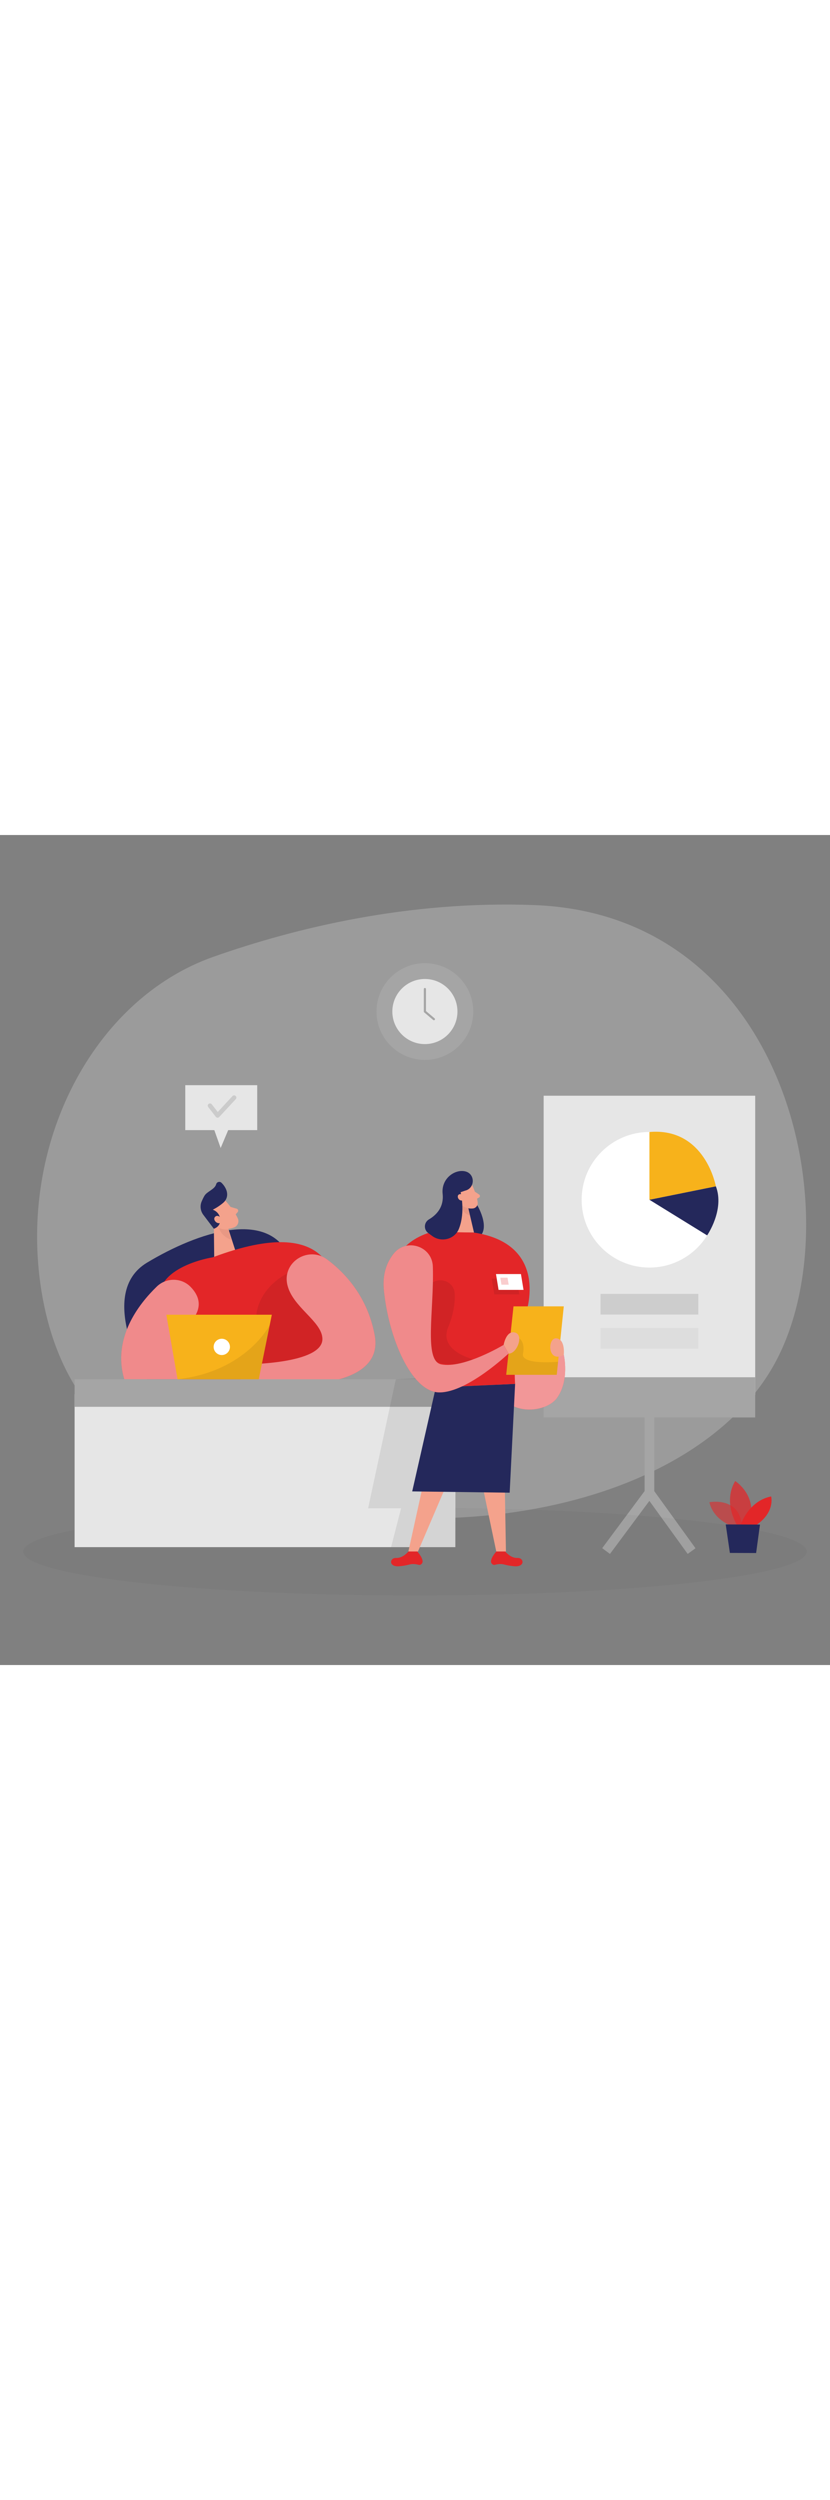<svg id="_0078_team_presentation" xmlns="http://www.w3.org/2000/svg" viewBox="0 0 500 500" data-imageid="team-presentation-58" imageName="Team Presentation" class="illustrations_image" style="width: 166px;"><rect x="0" y="0" width="500" height="500" fill="#808080" stroke="none"/><defs><style>.cls-1_team-presentation-58,.cls-2_team-presentation-58,.cls-3_team-presentation-58{fill:#fff;}.cls-4_team-presentation-58{fill:#f4a28c;}.cls-5_team-presentation-58,.cls-6_team-presentation-58,.cls-7_team-presentation-58{fill:#a5a5a5;}.cls-8_team-presentation-58{opacity:.27;}.cls-8_team-presentation-58,.cls-9_team-presentation-58{fill:#e6e6e6;}.cls-10_team-presentation-58{opacity:.03;}.cls-10_team-presentation-58,.cls-11_team-presentation-58,.cls-12_team-presentation-58{fill:#000001;}.cls-6_team-presentation-58{opacity:.39;}.cls-2_team-presentation-58{opacity:.52;}.cls-7_team-presentation-58{opacity:.13;}.cls-11_team-presentation-58{opacity:.12;}.cls-13_team-presentation-58{fill:#ce8172;opacity:.31;}.cls-14_team-presentation-58{opacity:.58;}.cls-14_team-presentation-58,.cls-15_team-presentation-58,.cls-16_team-presentation-58,.cls-17_team-presentation-58{fill:#68e1fd;}.cls-3_team-presentation-58{opacity:.46;}.cls-18_team-presentation-58{fill:#24285b;}.cls-12_team-presentation-58{opacity:.08;}.cls-15_team-presentation-58{opacity:.73;}.cls-16_team-presentation-58{opacity:.23;}.cls-19_team-presentation-58{fill:#f7b21b;}</style></defs><path id="bg_team-presentation-58" class="cls-8_team-presentation-58" d="m128.46,73.4C56.36,98.85,10.67,185.83,24.96,274.6c7.51,46.65,31.17,90.43,87.66,111.07,150.63,55.05,307.72,18.05,354.31-67.75,46.59-85.8,8.97-270-145.26-275.72-75.55-2.8-143.52,13.67-193.21,31.2Z"/><g id="board_team-presentation-58"><polygon class="cls-5_team-presentation-58" points="367.45 433.07 362.77 429.6 388.31 395.22 388.31 335.83 394.14 335.83 394.14 397.15 367.45 433.07"/><rect class="cls-5_team-presentation-58" x="400.49" y="390.47" width="5.82" height="45.16" transform="translate(-165.45 314.31) rotate(-35.83)"/><rect class="cls-9_team-presentation-58" x="327.5" y="157.05" width="127.44" height="180.23"/><rect class="cls-5_team-presentation-58" x="327.5" y="326.64" width="127.44" height="24.22"/><circle class="cls-1_team-presentation-58" cx="391.23" cy="219.73" r="40.84"/><path class="cls-19_team-presentation-58" d="m391.23,178.9v40.84l40.03-8.09s-6.4-35.59-40.03-32.75Z"/><path class="cls-18_team-presentation-58" d="m391.23,219.73l34.75,21.46s10.65-15.41,5.28-29.55l-40.03,8.09Z"/><rect class="cls-6_team-presentation-58" x="361.77" y="276.44" width="58.9" height="12.44"/><rect class="cls-7_team-presentation-58" x="361.77" y="296.97" width="58.9" height="12.44"/></g><ellipse id="sd_team-presentation-58" class="cls-10_team-presentation-58" cx="250" cy="431.67" rx="236.02" ry="26.44"/><g id="boy_table_team-presentation-58"><path class="cls-18_team-presentation-58" d="m88.52,327.85s-30.74-51.69,0-70.21c30.74-18.52,73.85-32.93,86.22-2.67,12.37,30.26,10.65,72.88,10.65,72.88h-96.87Z"/><path class="cls-4_team-presentation-58" d="m135.7,220.19s5.41,5.85,7.59,10.84c.88,2.02-.06,4.42-2.09,5.27-2.53,1.06-6.26,1.76-9.54-1.02l-6.15-4.04s-3.76-2.67-2.19-7.97c1.57-5.31,9.26-6.81,12.38-3.08Z"/><polygon class="cls-4_team-presentation-58" points="128.77 230.54 129.07 256.64 143.44 255.45 137.46 236.93 128.77 230.54"/><path class="cls-18_team-presentation-58" d="m134.34,221.66c-1.05.91-3.08,2.47-6.15,4.06,0,0,4.09,1.21,4.47,5.76.37,4.55-3.84,5.71-3.84,5.71l-6.17-8.17c-1.87-2.32-2.34-5.49-1.19-8.24.47-1.12,1.04-2.32,1.68-3.41,1.6-2.74,6.22-3.83,7.09-7.02.38-1.4,2.13-1.88,3.18-.87,2.27,2.18,4.84,6.39,2.55,10.32-.42.72-.99,1.33-1.62,1.87Z"/><path class="cls-4_team-presentation-58" d="m133.19,230.77s-1.93-2.39-3.6-.79c-1.68,1.6,1.09,5.07,3.82,3.47l-.21-2.68Z"/><path class="cls-4_team-presentation-58" d="m138.92,224.05l3.64,1.06c.9.26,1.22,1.37.6,2.07l-2.06,2.32-2.18-5.46Z"/><path class="cls-13_team-presentation-58" d="m137.34,237.58s-2.67.47-5.36-.89c0,0,.8,4.76,7.41,7.23l-2.05-6.35Z"/><path class="cls-17_team-presentation-58 targetColor" d="m128.25,254.37s-40.36,6.15-31.08,31.74c9.28,25.59,18.28,64.74,18.28,64.74h81.26s5.9-48.15,6.47-65.02c.56-16.87-1.67-58.98-74.92-31.46Z" style="fill: #E32628;"/><polygon class="cls-9_team-presentation-58" points="111.61 150.7 111.61 177.78 129.11 177.78 132.93 188.56 137.46 177.78 154.95 177.78 154.95 150.7 111.61 150.7"/><path class="cls-11_team-presentation-58" d="m131.09,170.29s-.04,0-.06,0c-.4-.02-.77-.21-1.01-.52l-4.58-5.89c-.46-.59-.35-1.44.24-1.9.59-.46,1.44-.35,1.9.24l3.6,4.63,8.87-9.58c.51-.55,1.36-.58,1.91-.07.55.51.58,1.36.07,1.91l-9.96,10.75c-.26.28-.62.43-.99.43Z"/><path class="cls-12_team-presentation-58" d="m173.08,264.1s-23.24,10.82-18.13,35.45c5.11,24.64-61.37,28.29-61.37,28.29h101.65l12.86-24.4-15.23-29.83-19.79-9.52Z"/><path class="cls-17_team-presentation-58 targetColor" d="m173.02,270.57c-2.83-13.57,12.95-23.17,24.06-14.87,10.83,8.08,24.36,22.47,28.64,45.61,7.5,40.52-81.13,28.49-81.13,28.49l1.65-10.91s48.36.16,47.99-15.44c-.26-10.63-18.35-19.13-21.21-32.88Z" style="fill: #E32628;"/><path class="cls-3_team-presentation-58" d="m173.02,270.57c-2.83-13.57,12.95-23.17,24.06-14.87,10.83,8.08,24.36,22.47,28.64,45.61,7.5,40.52-81.13,28.49-81.13,28.49l1.65-10.91s48.36.16,47.99-15.44c-.26-10.63-18.35-19.13-21.21-32.88Z"/><path class="cls-17_team-presentation-58 targetColor" d="m94.42,272.06c-10.86,10.52-26.88,31.07-19.57,55.79h74.66s8.27-10.81-17.53-8.97-33.61-7.85-17.39-25.33c8.24-8.89,5.2-16.25.22-21.35-5.54-5.67-14.7-5.66-20.39-.15Z" style="fill: #E32628;"/><path class="cls-3_team-presentation-58" d="m94.42,272.06c-10.86,10.52-26.88,31.07-19.57,55.79h74.66s8.27-10.81-17.53-8.97-33.61-7.85-17.39-25.33c8.24-8.89,5.2-16.25.22-21.35-5.54-5.67-14.7-5.66-20.39-.15Z"/><rect class="cls-9_team-presentation-58" x="44.94" y="336.92" width="229.36" height="92.07"/><rect class="cls-5_team-presentation-58" x="44.94" y="327.85" width="229.36" height="16.61"/><polygon class="cls-12_team-presentation-58" points="238.45 327.85 221.75 405.59 241.61 405.59 235.59 429 274.3 429 273.79 353.85 261.92 326.64 238.45 327.85"/><polygon class="cls-19_team-presentation-58" points="106.96 327.85 100.21 288.98 163.75 288.98 155.88 327.85 106.96 327.85"/><circle class="cls-1_team-presentation-58" cx="133.61" cy="308.36" r="4.91"/><path class="cls-12_team-presentation-58" d="m162.51,295.13s-14.02,28.05-55.55,32.72h48.92l6.63-32.72Z"/></g><g id="girl_team-presentation-58"><polygon class="cls-4_team-presentation-58" points="255.96 386.38 246.01 431.62 251.79 431.62 271.16 386.38 255.96 386.38"/><polygon class="cls-4_team-presentation-58" points="288.35 380.89 298.96 431.62 304.78 431.62 303.9 380.53 288.35 380.89"/><path class="cls-17_team-presentation-58 targetColor" d="m339.63,313.16s3.59,15.19-4.03,25.88c-7.63,10.69-38.26,12.14-37.11-16.19,1.16-28.33,41.14-9.7,41.14-9.7Z" style="fill: #E32628;"/><path class="cls-2_team-presentation-58" d="m339.63,313.16s3.59,15.19-4.03,25.88c-7.63,10.69-38.26,12.14-37.11-16.19,1.16-28.33,41.14-9.7,41.14-9.7Z"/><path class="cls-18_team-presentation-58" d="m287.51,223.02s9.82,16.41-1.43,20.63c-11.26,4.22-10.77-25.4-10.77-25.4l12.2,4.77Z"/><path class="cls-4_team-presentation-58" d="m284.52,211.08s2.77,5.88,3.25,10.3c.19,1.79-1.13,3.42-2.92,3.59-2.23.21-5.3-.16-7.17-3.13l-3.79-4.65s-2.27-3,.25-6.74c2.52-3.74,8.88-3.03,10.39.64Z"/><polygon class="cls-4_team-presentation-58" points="275.31 218.25 273.79 239.5 285.55 239.5 282.03 224.43 275.31 218.25"/><path class="cls-17_team-presentation-58 targetColor" d="m260.67,238.99s-32.23,6.51-23.24,40.58c8.99,34.07,25.08,53.27,25.08,53.27l47.79-2.17s-1.75-22.9,4.4-36.6,12.06-48.33-29.15-54.57l-24.88-.51Z" style="fill: #E32628;"/><path class="cls-4_team-presentation-58" d="m286.08,214.87l2.57,1.72c.63.42.61,1.37-.04,1.76l-2.17,1.3-.35-4.78Z"/><path class="cls-13_team-presentation-58" d="m282.13,224.86s-2.49-.42-3.83-1.84c0,0-.76,4.6,4.84,6.15l-1.01-4.32Z"/><path class="cls-18_team-presentation-58" d="m273.79,332.33h.01c-6.07-.21-11.28.51-11.28.51l-14.2,62.57,32.76.43h0s25.95.34,25.95.34l3.28-65.52-36.52,1.66Z"/><path class="cls-18_team-presentation-58" d="m280.22,214.23l-2.74.94s2.99,11.72-.97,21.91c-2.5,6.44-10.59,8.57-16.15,4.46l-2.41-1.78c-2.85-2.11-2.59-6.41.46-8.21,4.46-2.64,9.09-7.34,8.24-15.34-1-9.42,7.53-15.1,13.68-13.57,6.03,1.5,5.93,10.14-.11,11.59Z"/><path class="cls-4_team-presentation-58" d="m279.15,217.99s-.91-2.33-2.61-1.5c-1.7.83-.4,4.21,2.12,3.64l.49-2.14Z"/><polygon class="cls-19_team-presentation-58" points="309.34 283.93 304.94 325.17 335.39 325.17 339.63 283.93 309.34 283.93"/><path class="cls-12_team-presentation-58" d="m312.78,303.19s3.71,2.12,2.27,9.2c-1.45,7.08,21.15,4.92,21.15,4.92l-.81,7.87h-30.45l1.36-12.79,6.48-9.2Z"/><path class="cls-4_team-presentation-58" d="m339.63,313.16s1.06-9.38-4.43-9.96-5.59,15.29,4.43,9.96Z"/><path class="cls-4_team-presentation-58" d="m303.4,307.15s1.48-8.96,6.91-7.41c5.42,1.54,1.02,12.97-4,12.65l-2.9-5.24Z"/><path class="cls-17_team-presentation-58 targetColor" d="m246.01,431.62s-3.21,4.07-7.33,3.87-4.71,5.61,1.9,5.01c2.52-.23,4.55-.63,6.09-1.05,1.84-.49,3.74-.29,5.58.2.57.15,1.23.02,1.88-.75,1.88-2.2-2.73-7.28-2.73-7.28h-5.4Z" style="fill: #E32628;"/><path class="cls-17_team-presentation-58 targetColor" d="m304.36,431.62s3.21,4.07,7.33,3.87c4.11-.2,4.71,5.61-1.9,5.01-2.52-.23-4.55-.63-6.09-1.05-1.84-.49-3.74-.29-5.58.2-.57.15-1.23.02-1.88-.75-1.88-2.2,2.73-7.28,2.73-7.28h5.4Z" style="fill: #E32628;"/><polygon class="cls-12_team-presentation-58" points="312.8 276.72 297.77 276.72 296.21 267.18 311.24 267.18 312.8 276.72"/><path class="cls-12_team-presentation-58" d="m273.93,276.4c-.53-9.99-14.79-11.22-17-1.46-2.34,10.34-4.76,25.94-.97,35.33,6.04,15,30.12,5.85,30.12,5.85,0,0-22.27-4.92-16.04-19.75,2.64-6.28,4.23-13.77,3.9-19.97Z"/><polygon class="cls-1_team-presentation-58" points="315.38 274.02 300.35 274.02 298.79 264.48 313.82 264.48 315.38 274.02"/><polygon class="cls-16_team-presentation-58 targetColor" points="306.44 270.89 302.08 270.89 301.39 266.67 305.75 266.67 306.44 270.89" style="fill: #E32628;"/><path class="cls-17_team-presentation-58 targetColor" d="m260.75,259.98c-.38-12.31-15.92-17.41-23.59-7.79-4.06,5.09-6.83,12.15-5.91,21.83,2.71,28.59,16.59,61.76,33.51,61.76s41.54-23.4,41.54-23.4l-2.9-5.24s-24.08,14.47-37.62,11.74c-10.63-2.14-4.21-32.48-5.03-58.91Z" style="fill: #E32628;"/><path class="cls-3_team-presentation-58" d="m260.75,259.98c-.38-12.31-15.92-17.41-23.59-7.79-4.06,5.09-6.83,12.15-5.91,21.83,2.71,28.59,16.59,61.76,33.51,61.76s41.54-23.4,41.54-23.4l-2.9-5.24s-24.08,14.47-37.62,11.74c-10.63-2.14-4.21-32.48-5.03-58.91Z"/></g><g id="plant_team-presentation-58"><path class="cls-14_team-presentation-58 targetColor" d="m442.41,416.84s-12.38-3.38-15.07-14.9c0,0,19.18-3.88,19.73,15.92l-4.65-1.02Z" style="fill: #E32628;"/><path class="cls-15_team-presentation-58 targetColor" d="m443.93,415.62s-8.65-13.67-1.04-26.46c0,0,14.58,9.26,8.1,26.49l-7.07-.03Z" style="fill: #E32628;"/><path class="cls-17_team-presentation-58 targetColor" d="m446.16,415.62s4.57-14.44,18.38-17.17c0,0,2.59,9.38-8.94,17.21l-9.44-.04Z" style="fill: #E32628;"/><polygon class="cls-18_team-presentation-58" points="437.18 415.3 439.69 432.47 455.49 432.53 457.82 415.39 437.18 415.3"/></g><g id="clock_team-presentation-58"><circle class="cls-5_team-presentation-58" cx="255.96" cy="106.34" r="29.14"/><circle class="cls-9_team-presentation-58" cx="255.96" cy="106.34" r="19.61"/><path class="cls-5_team-presentation-58" d="m261.38,111.58c-.15,0-.3-.05-.42-.15l-5.42-4.59c-.14-.12-.23-.3-.23-.49v-13.57c0-.36.29-.65.65-.65s.65.29.65.65v13.27l5.19,4.4c.27.23.31.64.08.91-.13.15-.31.23-.49.23Z"/></g></svg>